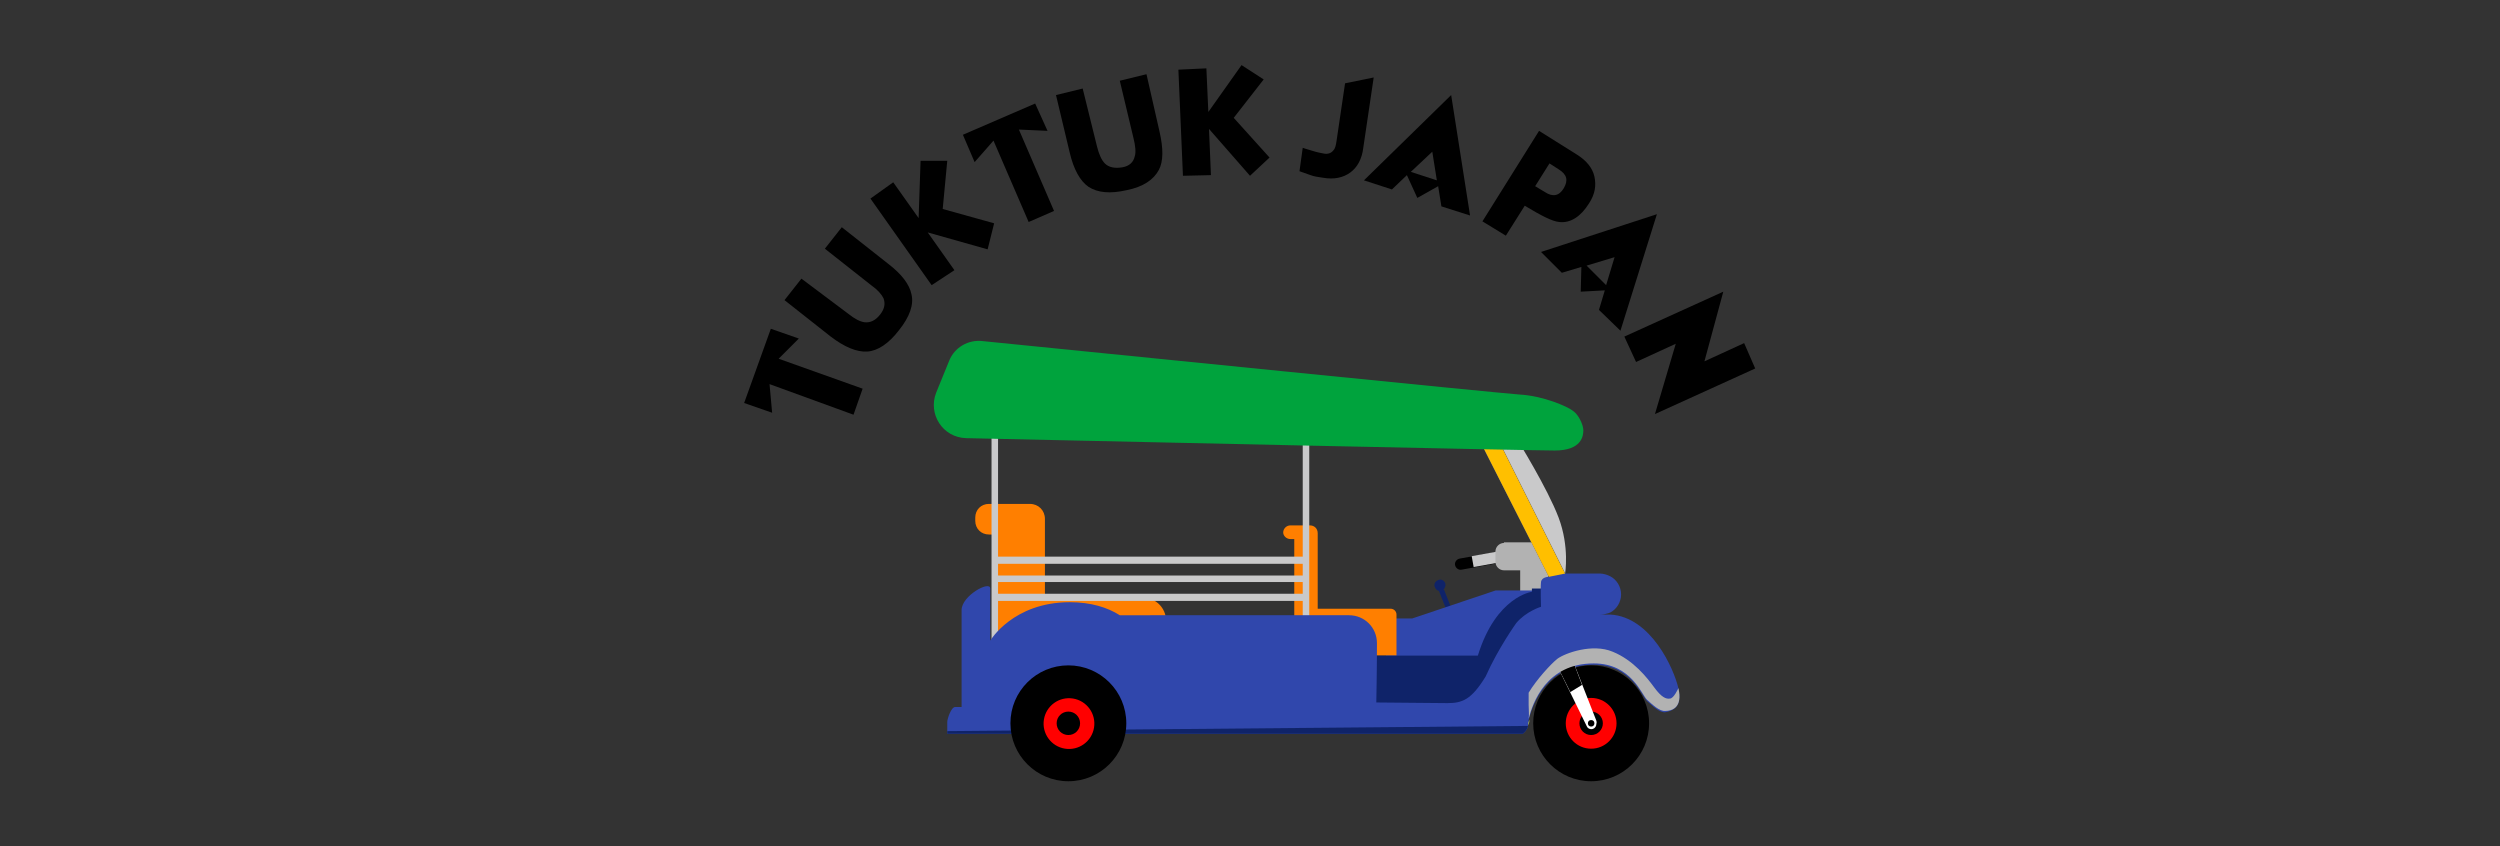 <?xml version="1.0" encoding="utf-8"?>
<!-- Generator: Adobe Illustrator 25.0.0, SVG Export Plug-In . SVG Version: 6.00 Build 0)  -->
<svg version="1.1" id="レイヤー_1" xmlns="http://www.w3.org/2000/svg" xmlns:xlink="http://www.w3.org/1999/xlink" x="0px"
	 y="0px" viewBox="0 0 384 130" style="enable-background:new 0 0 384 130;" xml:space="preserve">
<rect x="0" y="0" width="384" height="130" fill="#333333" stroke="none"/>
<style type="text/css">
	.st0{fill:none;}
	.st1{fill:#0F2369;}
	.st2{fill:#C9C9CA;}
	.st3{fill:#B2B2B2;}
	.st4{fill:#3047AC;}
	.st5{fill:#FF7F00;}
	.st6{fill:#FF0000;}
	.st7{fill:#FFBF00;}
	.st8{fill:#00A33D;}
	.st9{fill:#FFFFFF;}
	.st10{fill:#E7F760;}
</style>
<path class="st0" d="M0,0h384v130H0V0z"/>
<g>
	<g>
		<g>
			<g>
				<path class="st1" d="M221.5,90.7L221.5,90.7c-0.4,0.2-0.9,0-1.1-0.5l0,0c-0.2-0.4,0-0.9,0.5-1.1l0,0c0.4-0.2,0.9,0,1.1,0.5l0,0
					C222.1,90,221.9,90.5,221.5,90.7z"/>
			</g>
			<g>
				
					<rect x="222.6" y="90.4" transform="matrix(0.93 -0.367 0.367 0.93 -19.16 88.422)" class="st1" width="0.8" height="8.4"/>
			</g>
		</g>
		<g>
			<path d="M230.1,86.5l-5.6,1c-0.4,0.1-0.9-0.2-1-0.7l0,0c-0.1-0.4,0.2-0.9,0.7-1l5.6-1L230.1,86.5z"/>
		</g>
		<g>
			
				<rect x="226.2" y="85.2" transform="matrix(0.984 -0.177 0.177 0.984 -11.608 41.625)" class="st2" width="3.8" height="1.7"/>
		</g>
		<g>
			<path class="st3" d="M231,83.4c-0.7,0-1.3,0.6-1.3,1.3v1.6c0,0.7,0.6,1.3,1.3,1.3h2.5v4.6h4.3v-8.9H231z"/>
		</g>
		<g>
			<polygon class="st4" points="240.8,90.7 229.7,90.7 216.9,95 212.9,95 212.9,102.1 230.9,102.1 230.9,97.8 240.8,97.8 			"/>
		</g>
		<g>
			<path class="st5" d="M175.6,91.8h-15.1V79.7c0-1.3-1-2.3-2.3-2.3h-6.3c-1.2,0-2.1,0.9-2.1,2.1V80c0,1.2,0.9,2.1,2.1,2.1h1.1v18.3
				h26.1v-5.1C179.1,93.4,177.5,91.8,175.6,91.8z"/>
		</g>
		<g>
			<path class="st5" d="M198.2,82.8h0.6v17.9h15.7v-6.3c0-0.5-0.4-0.9-0.9-0.9h-11.2V81.9c0-0.7-0.5-1.2-1.2-1.2h-3
				c-0.6,0-1.1,0.5-1.1,1.1l0,0C197.1,82.3,197.6,82.8,198.2,82.8z"/>
		</g>
		<g>
			<path class="st2" d="M230.5,68.3l9.9,19.8c0,0,0.7-4.1-1-8.6c-1.7-4.5-6.3-11.9-6.3-11.9L230.5,68.3z"/>
		</g>
		<path class="st2" d="M200.1,67.9v17.6h-46.8V66.8h-1v32.7h1v-7.2h46.8v4.9h1V67.9H200.1z M200.1,86.6v1.8h-46.8v-1.8H200.1z
			 M153.3,91.2v-1.8h46.8v1.8H153.3z"/>
		<g>
			<circle cx="244.4" cy="111.1" r="8.9"/>
		</g>
		<g>
			<circle class="st6" cx="244.4" cy="111.1" r="3.9"/>
		</g>
		<g>
			<path d="M246.2,111.1c0,1-0.8,1.8-1.8,1.8c-1,0-1.8-0.8-1.8-1.8c0-1,0.8-1.8,1.8-1.8C245.4,109.3,246.2,110.1,246.2,111.1z"/>
		</g>
		<g>
			<path class="st1" d="M237.5,90.4h-2.2v0.5c0,0-5.5,0.7-8.3,9.8h-16v8h19.5v-7h6.9V90.4z"/>
		</g>
		<g>
			<path class="st4" d="M257.8,105.7c-0.7-3-4.2-10.9-10.4-11.3l-1.6,0c0.4,0,0.9-0.1,1.2-0.2c0.1,0,0.2-0.1,0.3-0.1
				c1-0.5,1.7-1.6,1.7-2.8c0-1.2-0.7-2.3-1.7-2.8c-0.4-0.2-1-0.4-1.5-0.4h-5.4l-9.9-19.8l-3.1-0.4l10.5,20.7c0,0-1.1,0-1.2,0.8
				c-0.1,0.8,0,3.8,0,3.8s-2.3,0.7-3.8,2.5c0,0-2.8,3.9-4.7,8.2c-2.2,3.6-3.6,4.1-5.9,4.1c-0.9,0-10.9-0.1-10.9-0.1s0.1-5,0.1-9.1
				c0-2.4-1.9-4.3-4.3-4.3H172c0,0,0,0,0,0c-1.9-1.2-4.4-2-7.7-2c-8.7,0-12.2,5.9-12.2,5.9s0-6.3,0-8c0-1.3-4.4,1.1-4.4,3.3
				c0,2.2,0,14.9,0,14.9s-0.5,0-1,0c-0.6,0-1.2,1.8-1.2,2.3v1.4c0,0.2,0,0.4,0,0.4h88.4c0,0,0.7-0.5,0.8-1.2l0,0c0,0,0-0.1,0-0.1
				c0,0,0,0,0,0c0-0.1,0.1-0.3,0.1-0.6c0,0,0,0,0-0.1c0,0,0-0.1,0-0.1c0,0,0,0,0,0c0.6-2.4,2.7-8.5,10-8.5c5.8,0,7.4,4.9,8.2,5.6
				c0.8,0.7,1.9,1.8,2.8,1.7C256.8,109.2,258.5,108.7,257.8,105.7z"/>
		</g>
		<g>
			<polygon class="st7" points="230.5,68.3 227.4,67.9 237.9,88.6 240.4,88.1 			"/>
		</g>
		<g>
			<path class="st1" d="M145.5,112.3v0.4h88.4c0,0,0.7-0.5,0.8-1.2L145.5,112.3z"/>
		</g>
		<g>
			<path class="st8" d="M145.8,55.4l-2,4.9c-1.3,3.3,1,6.9,4.6,7c22.1,0.5,86.9,1.9,90.4,1.9c4.2,0,4.4-2.3,4.4-3.1s-0.7-2.4-1.6-3
				c-0.9-0.7-4.6-2.3-8.2-2.5c-3.1-0.2-66.3-6.6-82.4-8.2C148.7,52.1,146.6,53.4,145.8,55.4z"/>
		</g>
		<g>
			<path class="st9" d="M245.2,110.7L245.2,110.7l-3.6-9.2l-2.3,1l4.4,9l0,0c0.1,0.3,0.4,0.5,0.7,0.5c0.5,0,0.8-0.4,0.8-0.8
				C245.3,110.9,245.2,110.8,245.2,110.7z"/>
		</g>
		<g>
			<path d="M244.9,111.1c0,0.3-0.2,0.5-0.5,0.5c-0.3,0-0.5-0.2-0.5-0.5c0-0.3,0.2-0.5,0.5-0.5C244.7,110.6,244.9,110.8,244.9,111.1z
				"/>
		</g>
		<g>
			<polyline points="241.6,101.5 243,105.2 241.2,106.3 239.3,102.5 			"/>
		</g>
		<g>
			<path class="st3" d="M257.8,105.7c0,0-0.7,1.6-1.3,1.6c-0.6,0.1-1.3-0.2-2.4-1.7s-3.2-4.2-6.4-5.5c-3.1-1.3-7.3,0.2-8.5,1.1
				c-1,0.8-3.2,3.2-4.4,5.2c0,0.7,0,1.4,0,1.9c0,0.8,0.1,1.5,0,2.1c0.6-2.4,2.7-8.5,10-8.5c5.8,0,7.4,4.9,8.2,5.6s1.9,1.8,2.8,1.7
				C256.8,109.2,258.5,108.7,257.8,105.7z"/>
		</g>
		<g>
			<path class="st10" d="M234.8,111.2c0.1-0.2,0.1-0.4,0.1-0.7c-0.1,0.5-0.2,0.8-0.2,0.9L234.8,111.2z"/>
		</g>
		<g>
			<circle cx="164.1" cy="111.1" r="8.9"/>
		</g>
		<g>
			
				<ellipse transform="matrix(0.16 -0.987 0.987 0.16 28.282 255.334)" class="st6" cx="164.1" cy="111.1" rx="3.9" ry="3.9"/>
		</g>
		<g>
			<path d="M165.9,111.1c0,1-0.8,1.8-1.8,1.8s-1.8-0.8-1.8-1.8c0-1,0.8-1.8,1.8-1.8S165.9,110.1,165.9,111.1z"/>
		</g>
	</g>
	<g>
		<path d="M122.7,52l-3.1,3.1l12.9,4.6l-1.4,4L118.2,59l0.4,4.4l-4.3-1.5l4.1-11.4L122.7,52z"/>
		<path d="M130.3,48.2c1,0.8,1.8,1.2,2.5,1.3c0.9,0.1,1.7-0.3,2.4-1.2c0.7-0.9,0.8-1.7,0.5-2.5c-0.3-0.6-0.9-1.3-1.9-2l-7.1-5.6
			l2.6-3.3l7.1,5.6c2.1,1.6,3.3,3.2,3.6,4.7c0.4,1.6-0.3,3.5-1.9,5.5c-1.6,2.1-3.3,3.2-4.9,3.3c-1.6,0.1-3.5-0.7-5.6-2.3l-7.1-5.6
			l2.6-3.3L130.3,48.2z"/>
		<path d="M143.1,43.8l-9.4-13.3l3.5-2.5l3.9,5.5l0.3-8.8l4.1,0l-0.7,7.4l7.9,2.2l-1,4l-9.2-2.6l4.1,5.8L143.1,43.8z"/>
		<path d="M160.9,20.1l-4.4-0.2l5.4,12.5l-3.9,1.7l-5.4-12.5l-2.9,3.3l-1.8-4.2l11.1-4.8L160.9,20.1z"/>
		<path d="M168.5,22.5c0.3,1.2,0.7,2.1,1.2,2.6c0.6,0.6,1.5,0.8,2.7,0.6c1.1-0.2,1.7-0.8,1.9-1.7c0.2-0.6,0.1-1.6-0.2-2.8l-2.1-8.8
			l4.1-1l2,8.8c0.6,2.6,0.6,4.6-0.1,5.9c-0.8,1.5-2.4,2.6-4.9,3.1c-2.6,0.6-4.5,0.4-5.9-0.5c-1.3-0.9-2.3-2.7-2.9-5.3l-2.1-8.8
			l4.1-1L168.5,22.5z"/>
		<path d="M181.7,27L181,10.7l4.3-0.2l0.3,6.7l5.1-7.2l3.4,2.2l-4.6,5.9l5.5,6.1l-3,2.8l-6.3-7.2l0.3,7.1L181.7,27z"/>
		<path d="M209.4,22.7c-0.2,1.7-0.9,3-2,3.8c-1.1,0.8-2.5,1.1-4.2,0.8c-0.7-0.1-1.4-0.2-1.9-0.4c-0.6-0.2-1.1-0.4-1.7-0.6l0.5-3.6
			c0.5,0.2,1,0.3,1.6,0.5c0.6,0.2,1.2,0.3,1.7,0.4c0.6,0.1,1.1-0.1,1.4-0.5c0.3-0.3,0.4-0.8,0.5-1.5l1.3-8.8l4.4-0.9L209.4,22.7z"/>
		<path d="M216.1,26.9l-2.3,2.2l-4.3-1.4l13.4-13.1l2.9,18.5l-4.4-1.4l-0.5-3.1l-3.2,1.8L216.1,26.9z M220,23.3l-3.3,3.1l4,1.3
			L220,23.3z"/>
		<path d="M244.1,31.2c-1.3,2.1-2.9,3.1-4.6,2.9c-1.1-0.1-2.8-1-5.3-2.5l-2.9,4.6l-3.6-2.2l8.7-13.9l5.9,3.7c1.4,0.9,2.3,2,2.6,3.3
			C245.2,28.5,245,29.8,244.1,31.2z M237.3,29.5c1.2,0.8,2.2,0.6,2.9-0.6c0.7-1.2,0.5-2.1-0.8-2.9l-1.4-0.9l-2.2,3.5L237.3,29.5z"/>
		<path d="M242.9,41l-3,0.9l-3.2-3.2l17.8-5.8l-5.6,17.9l-3.3-3.2l0.9-3l-3.7,0.2L242.9,41z M248,39.5l-4.3,1.3l3,3L248,39.5z"/>
		<path d="M249.5,51.7l15.2-6.9l-2.9,10.7l6.1-2.8l1.7,3.9l-15.4,7l3.2-10.8l-6.1,2.8L249.5,51.7z"/>
	</g>
</g>
</svg>

